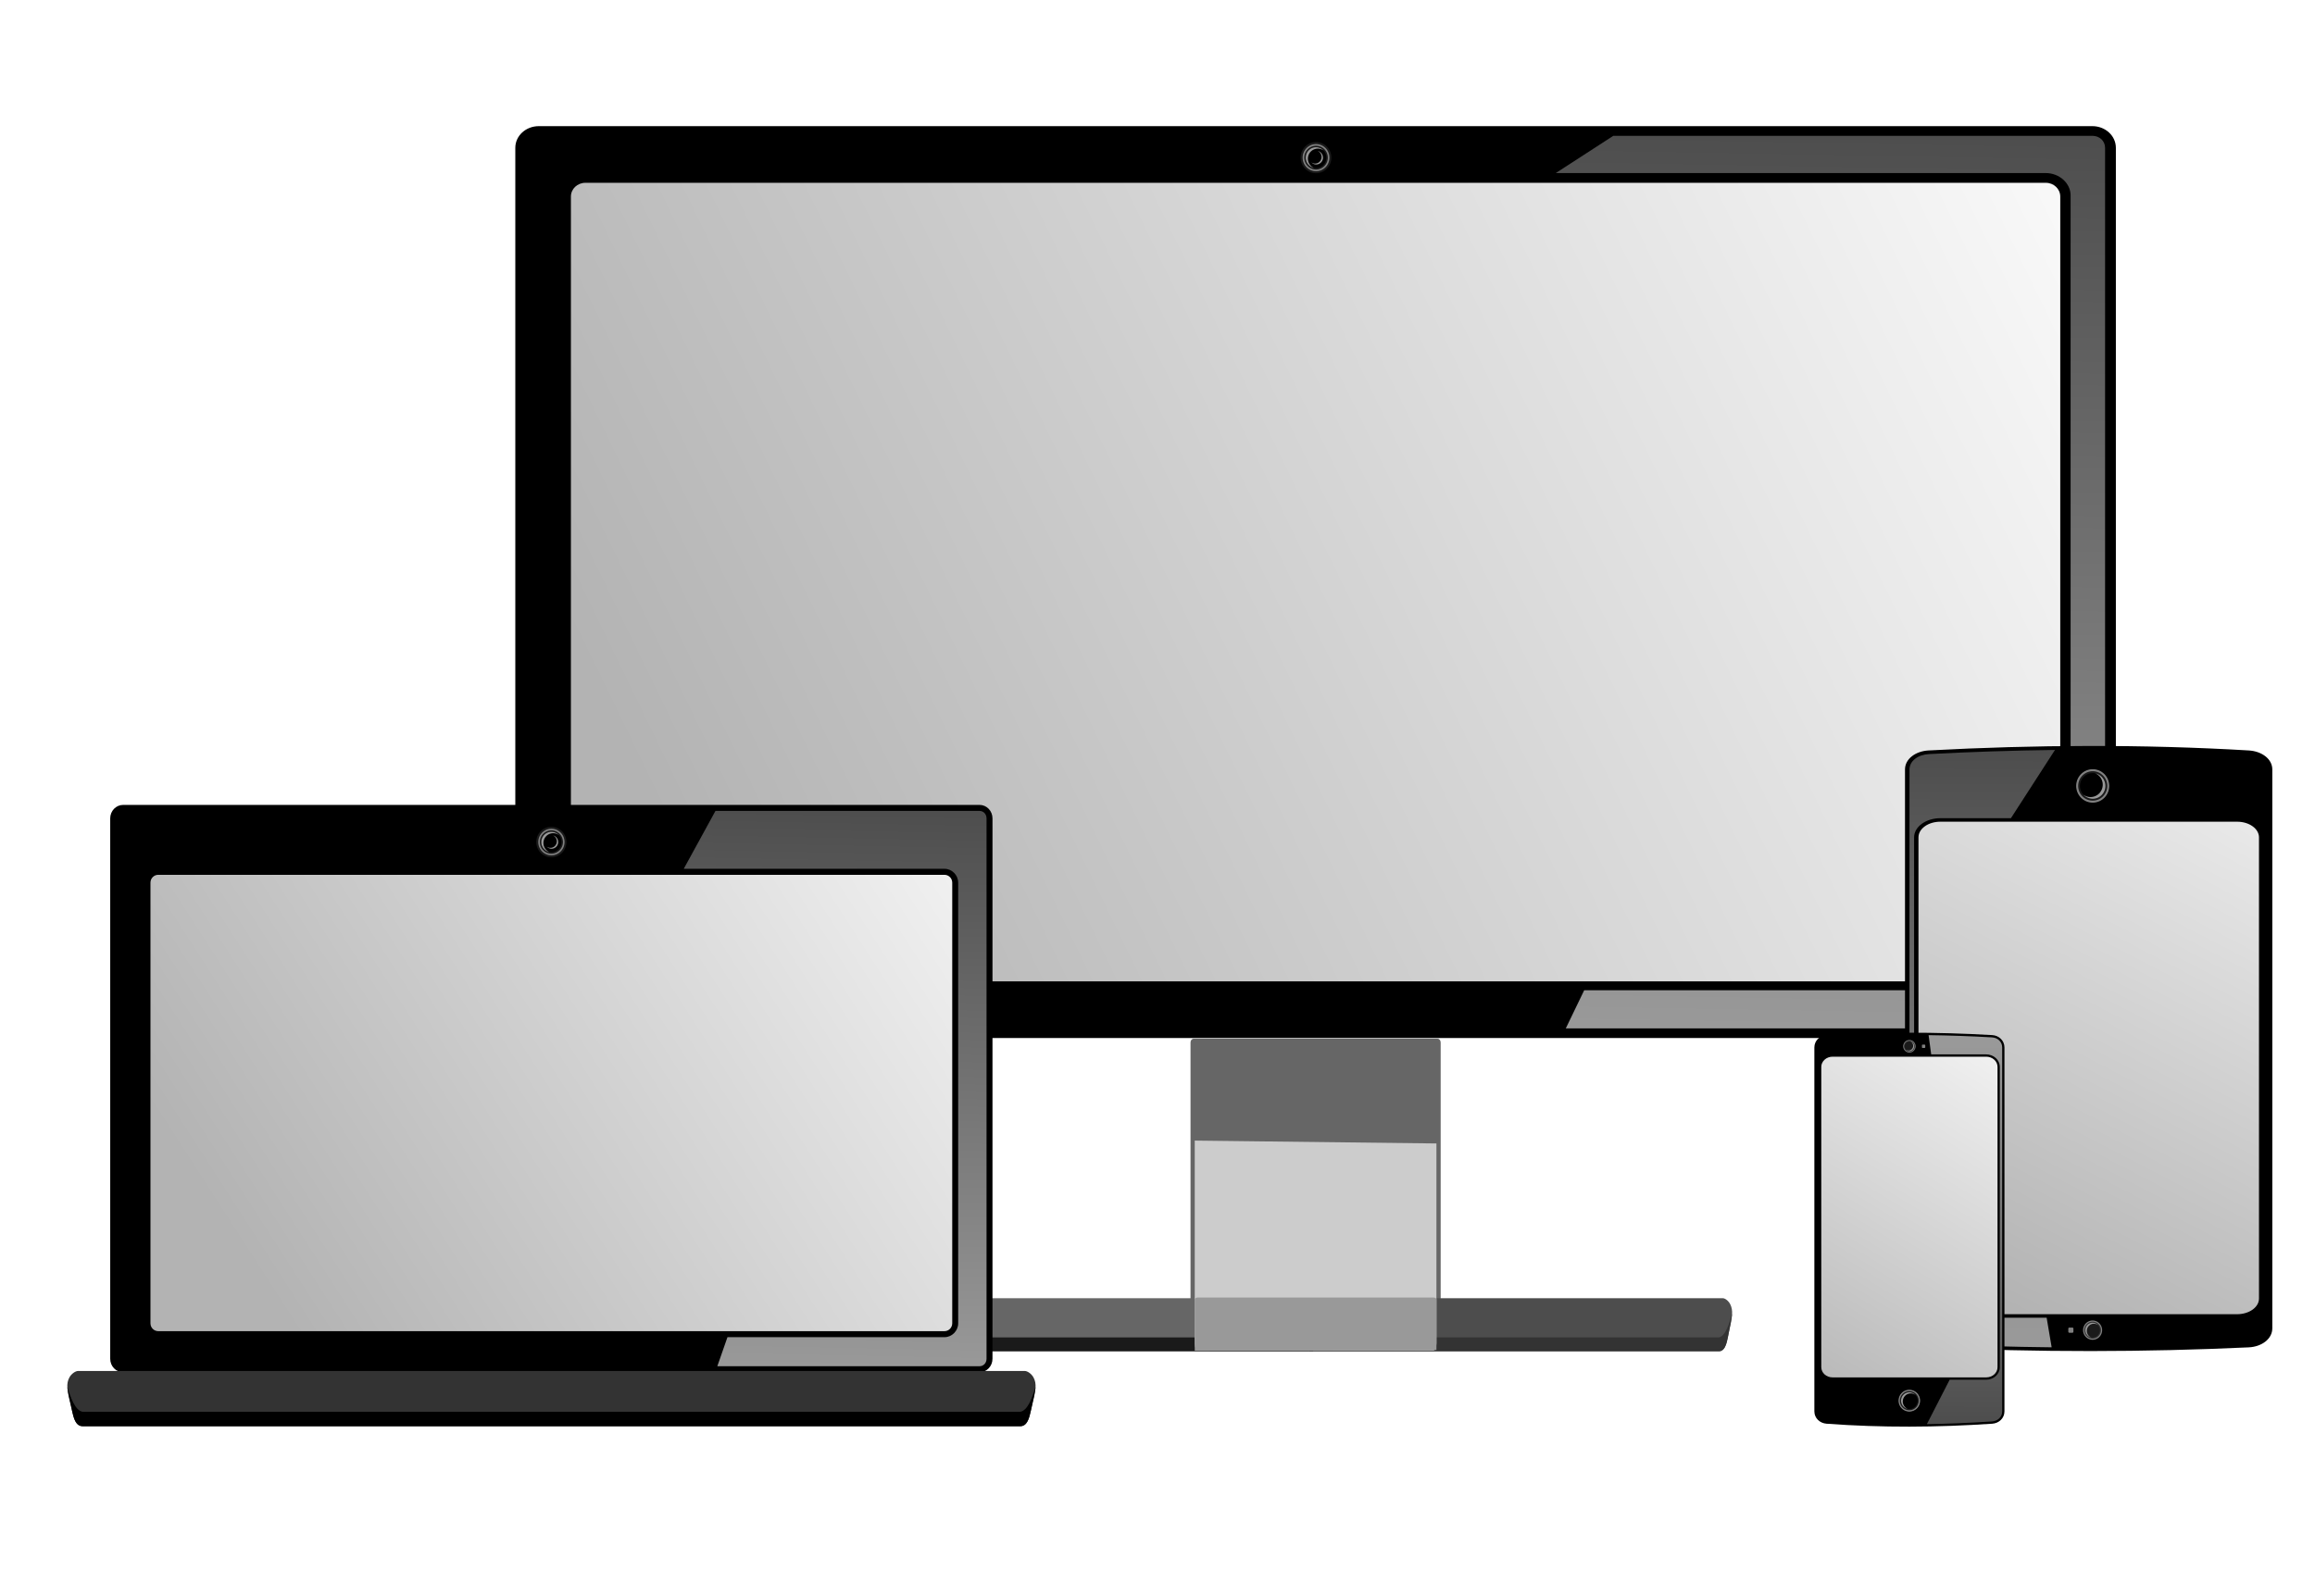<?xml version="1.0" encoding="UTF-8" standalone="no"?>
<!-- Created with Inkscape (http://www.inkscape.org/) -->

<svg
   xmlns:dc="http://purl.org/dc/elements/1.1/"
   xmlns:cc="http://creativecommons.org/ns#"
   xmlns:rdf="http://www.w3.org/1999/02/22-rdf-syntax-ns#"
   xmlns:svg="http://www.w3.org/2000/svg"
   xmlns="http://www.w3.org/2000/svg"
   xmlns:xlink="http://www.w3.org/1999/xlink"
   xmlns:sodipodi="http://sodipodi.sourceforge.net/DTD/sodipodi-0.dtd"
   xmlns:inkscape="http://www.inkscape.org/namespaces/inkscape"
   width="308.268"
   height="212.598"
   viewBox="0 0 308.268 212.598"
   id="svg2"
   version="1.1"
   inkscape:version="0.48.5 r10040"
   sodipodi:docname="celular-soft.svg"
   inkscape:export-filename="C:\Users\Gustavo Ferreira\Dropbox\Artes graficas\GM2R Studios\MOCKUP\MOCKUP-DISPOSITIVOS.png"
   inkscape:export-xdpi="350.04999"
   inkscape:export-ydpi="350.04999">
  <defs
     id="defs4">
    <linearGradient
       inkscape:collect="always"
       id="linearGradient4705">
      <stop
         style="stop-color:#b3b3b3;stop-opacity:1"
         offset="0"
         id="stop4707" />
      <stop
         style="stop-color:#f9f9f9;stop-opacity:1"
         offset="1"
         id="stop4709" />
    </linearGradient>
    <linearGradient
       inkscape:collect="always"
       id="linearGradient4434">
      <stop
         style="stop-color:#999;stop-opacity:1"
         offset="0"
         id="stop4436" />
      <stop
         style="stop-color:#4d4d4d;stop-opacity:1"
         offset="1"
         id="stop4438" />
    </linearGradient>
    <linearGradient
       inkscape:collect="always"
       id="linearGradient4185">
      <stop
         style="stop-color:#999;stop-opacity:1"
         offset="0"
         id="stop4187" />
      <stop
         style="stop-color:#4d4d4d;stop-opacity:1"
         offset="1"
         id="stop4189" />
    </linearGradient>
    <linearGradient
       inkscape:collect="always"
       xlink:href="#linearGradient4185"
       id="linearGradient4193"
       x1="389.896"
       y1="99.514"
       x2="387.803"
       y2="650.895"
       gradientUnits="userSpaceOnUse" />
    <linearGradient
       inkscape:collect="always"
       xlink:href="#linearGradient4185"
       id="linearGradient4275"
       gradientUnits="userSpaceOnUse"
       x1="389.896"
       y1="99.514"
       x2="387.803"
       y2="650.895"
       gradientTransform="matrix(1.536,0,0,1.536,-545.865,-337.102)" />
    <linearGradient
       inkscape:collect="always"
       xlink:href="#linearGradient4434"
       id="linearGradient4442"
       x1="2016.713"
       y1="635.934"
       x2="2041.772"
       y2="-647.615"
       gradientUnits="userSpaceOnUse" />
    <linearGradient
       inkscape:collect="always"
       xlink:href="#linearGradient4434"
       id="linearGradient4527"
       gradientUnits="userSpaceOnUse"
       x1="2016.713"
       y1="635.934"
       x2="2041.772"
       y2="-647.615"
       gradientTransform="matrix(0.37,0,0,0.328,486.082,70.295)" />
    <linearGradient
       inkscape:collect="always"
       xlink:href="#linearGradient4705"
       id="linearGradient4691"
       x1="131.957"
       y1="627.459"
       x2="481.262"
       y2="44.516"
       gradientUnits="userSpaceOnUse" />
    <linearGradient
       inkscape:collect="always"
       xlink:href="#linearGradient4705"
       id="linearGradient4693"
       x1="138.729"
       y1="-69.322"
       x2="-388.438"
       y2="746.217"
       gradientUnits="userSpaceOnUse" />
    <linearGradient
       inkscape:collect="always"
       xlink:href="#linearGradient4705"
       id="linearGradient4695"
       x1="689.422"
       y1="202.537"
       x2="1343.151"
       y2="-118.613"
       gradientUnits="userSpaceOnUse" />
    <linearGradient
       inkscape:collect="always"
       xlink:href="#linearGradient4705"
       id="linearGradient4697"
       x1="643.636"
       y1="371.816"
       x2="2414.316"
       y2="-782.39"
       gradientUnits="userSpaceOnUse" />
  </defs>
  <sodipodi:namedview
     id="base"
     pagecolor="#ffffff"
     bordercolor="#666666"
     borderopacity="1.0"
     inkscape:pageopacity="0.0"
     inkscape:pageshadow="2"
     inkscape:zoom="3.019723"
     inkscape:cx="179.53347"
     inkscape:cy="117.68864"
     inkscape:document-units="px"
     inkscape:current-layer="layer1"
     showgrid="false"
     inkscape:snap-bbox="true"
     inkscape:bbox-paths="true"
     inkscape:bbox-nodes="true"
     inkscape:snap-bbox-edge-midpoints="true"
     inkscape:snap-bbox-midpoints="true"
     inkscape:object-paths="true"
     inkscape:snap-intersection-paths="true"
     inkscape:object-nodes="true"
     inkscape:snap-smooth-nodes="true"
     inkscape:snap-midpoints="true"
     inkscape:snap-object-midpoints="true"
     inkscape:snap-center="true"
     inkscape:snap-text-baseline="true"
     inkscape:snap-page="true"
     inkscape:snap-global="false"
     showguides="true"
     inkscape:guide-bbox="true"
     fit-margin-left="3"
     fit-margin-top="3"
     fit-margin-right="3"
     fit-margin-bottom="3"
     inkscape:window-width="1580"
     inkscape:window-height="868"
     inkscape:window-x="0"
     inkscape:window-y="27"
     inkscape:window-maximized="0"
     units="mm" />
  <g
     inkscape:label="Camada 1"
     inkscape:groupmode="layer"
     id="layer1"
     transform="translate(38.744,-842.791)">
    <g
       id="g5464"
       transform="matrix(0.247,0,0,0.25,35.294,856.661)">
      <g
         transform="matrix(1.143,0,0,1.143,-720.977,173.911)"
         id="g4661">
        <g
           id="g4637"
           transform="translate(-38.649,6)">
          <path
             inkscape:connector-curvature="0"
             id="rect4544"
             d="m 970.174,277.477 115.043,0 c 0.815,0 1.47,0.792 1.47,1.775 l 0,124.282 c 0,0.983 -0.656,1.775 -1.47,1.775 l -115.043,0 c -0.814,0 -1.47,-0.792 -1.47,-1.775 l 0,-124.282 c 0,-0.983 0.656,-1.775 1.47,-1.775 z"
             style="fill:#666666;fill-opacity:1;stroke:none" />
          <g
             transform="matrix(0.162,0,0,0.115,1552.509,251.152)"
             id="g4576">
            <path
               inkscape:connector-curvature="0"
               style="fill:#4d4d4d;fill-opacity:1;stroke:none"
               d="m -3257.932,1495.793 140.309,0 1052.301,0 c 21.401,0 24.186,-47.241 29.178,-77.787 10.423,-63.777 12.583,-87.512 4.004,-112.209 -4.91,-14.133 -15.254,-25.014 -21.645,-25.014 l -1063.838,0 -138.846,0 -1.463,215.01 z"
               id="path4574" />
            <path
               inkscape:connector-curvature="0"
               style="fill:#666666;fill-opacity:1;stroke:none"
               d="m -3256.57,1280.783 -108.514,0 -1063.838,0 c -6.391,0 -16.737,10.881 -21.646,25.014 -8.579,24.697 -6.419,48.432 4.004,112.209 4.992,30.546 7.777,77.787 29.178,77.787 l 1052.303,0 107.051,0 1.463,-215.01 z"
               id="path4572" />
            <path
               inkscape:connector-curvature="0"
               style="fill:#333333;fill-opacity:1;stroke:none"
               d="m -3245.01,1495.793 127.387,0 1052.301,0 c 16.752,0 22.08,-28.906 26.006,-56.133 4.894,-33.805 10.603,-72.307 12.435,-96.25 -7.615,37.376 -19.021,91.376 -38.334,96.25 l -1052.408,0 -127.004,0 -0.383,56.133 z"
               id="path4569" />
            <path
               inkscape:connector-curvature="0"
               style="fill:#1a1a1a;fill-opacity:1;stroke:none"
               d="m -3244.727,1439.66 -120.357,0 -1052.408,0 c -19.313,-4.874 -30.718,-58.874 -38.334,-96.25 1.833,23.943 7.541,62.445 12.436,96.25 3.926,27.227 9.252,56.133 26.004,56.133 l 1052.303,0 119.975,0 0.383,-56.133 z"
               id="path4567" />
          </g>
          <path
             inkscape:connector-curvature="0"
             id="path4547"
             d="m 972.117,283.166 c -0.787,0 -1.42,0.865 -1.42,1.939 l 0,80.899 113.998,0.775 0,-81.674 c 0,-1.074 -0.633,-1.939 -1.42,-1.939 l -111.157,0 z"
             style="fill:#666666;fill-opacity:1;stroke:none" />
          <path
             inkscape:connector-curvature="0"
             id="path4558"
             d="m 1084.694,326.309 -113.998,-1.336 0,94.483 c 0,1.851 0.633,3.34 1.42,3.34 l 111.157,0 c 0.787,0 1.42,-1.49 1.42,-3.34 l 0,-93.147 z"
             style="fill:#cccccc;fill-opacity:1;stroke:none" />
          <path
             inkscape:connector-curvature="0"
             style="fill:#999999;fill-opacity:1;stroke:none"
             d="m 1084.694,422.594 -113.998,0.339 0,-23.963 c 0,-0.469 0.633,-0.847 1.42,-0.847 l 111.157,0 c 0.787,0 1.42,0.378 1.42,0.847 l 0,23.624 z"
             id="path4560" />
        </g>
        <g
           id="g4648">
          <path
             style="fill:#000000;fill-opacity:1;stroke:none"
             d="m 622.676,-141.895 732.74,0 c 6.146,0 11.094,4.505 11.094,10.101 l 0,404.859 c 0,5.596 -4.948,10.101 -11.094,10.101 l -732.74,0 c -6.146,0 -11.094,-4.505 -11.094,-10.101 l 0,-404.859 c 0,-5.596 4.948,-10.101 11.094,-10.101 z"
             id="path4499"
             inkscape:connector-curvature="0" />
          <path
             style="fill:url(#linearGradient4695);fill-opacity:1;stroke:none"
             d="m 644.624,-115.484 688.843,0 c 3.776,0 6.816,2.864 6.816,6.421 l 0,359.397 c 0,3.557 -3.04,6.421 -6.816,6.421 l -688.843,0 c -3.776,0 -6.816,-2.864 -6.816,-6.421 l 0,-359.397 c 0,-3.557 3.04,-6.421 6.816,-6.421 z"
             id="path4501"
             inkscape:connector-curvature="0" />
          <g
             id="g4503"
             transform="matrix(0.208,0,0,0.208,448.733,-291.14)">
            <path
               inkscape:connector-curvature="0"
               id="path4505"
               d="m 2633.467,788.111 a 34.889,34.889 0 0 1 -34.889,34.889 34.889,34.889 0 0 1 -34.889,-34.889 34.889,34.889 0 0 1 34.889,-34.889 34.889,34.889 0 0 1 34.889,34.889 z"
               style="fill:#1a1a1a;fill-opacity:1;stroke:none" />
            <g
               transform="matrix(-3.325,0,0,-3.325,3618.176,1123.59)"
               id="g4507">
              <path
                 inkscape:connector-curvature="0"
                 id="path4509"
                 d="m 315.739,100.884 a 9.13,9.13 0 0 1 -9.13,9.13 9.13,9.13 0 0 1 -9.13,-9.13 9.13,9.13 0 0 1 9.13,-9.13 9.13,9.13 0 0 1 9.13,9.13 z"
                 style="fill:#808080;fill-opacity:1;stroke:none" />
              <path
                 inkscape:connector-curvature="0"
                 style="fill:#1a1a1a;fill-opacity:1;stroke:none"
                 d="m 314.653,100.884 a 8.043,8.043 0 0 1 -8.043,8.043 8.043,8.043 0 0 1 -8.043,-8.043 8.043,8.043 0 0 1 8.043,-8.043 8.043,8.043 0 0 1 8.043,8.043 z"
                 id="path4511" />
              <path
                 id="path4513"
                 d="m 313.635,100.884 a 7.026,7.026 0 0 1 -7.026,7.026 7.026,7.026 0 0 1 -7.026,-7.026 7.026,7.026 0 0 1 7.026,-7.026 7.026,7.026 0 0 1 7.026,7.026 z"
                 style="fill:#000000;fill-opacity:1;stroke:none"
                 inkscape:connector-curvature="0" />
              <path
                 inkscape:connector-curvature="0"
                 id="path4515"
                 d="m 308.1,94.023 a 6.751,6.751 0 0 1 4.055,6.187 6.751,6.751 0 0 1 -6.75,6.752 6.751,6.751 0 0 1 -3.873,-1.225 7.026,7.026 0 0 0 5.078,2.172 7.026,7.026 0 0 0 7.025,-7.025 A 7.026,7.026 0 0 0 308.1,94.023 z"
                 style="fill:#999999;fill-opacity:1;stroke:none" />
              <path
                 style="fill:#999999;fill-opacity:1;stroke:none"
                 d="m 305.518,105.422 a 4.447,4.447 0 0 1 -2.671,-4.076 4.447,4.447 0 0 1 4.447,-4.448 4.447,4.447 0 0 1 2.551,0.807 4.628,4.628 0 0 0 -3.345,-1.431 4.628,4.628 0 0 0 -4.628,4.628 4.628,4.628 0 0 0 3.646,4.52 z"
                 id="path4517"
                 inkscape:connector-curvature="0" />
            </g>
          </g>
          <path
             sodipodi:nodetypes="ccssssccssssc"
             inkscape:connector-curvature="0"
             style="fill:url(#linearGradient4527);fill-opacity:1;stroke:none"
             d="m 1129.472,-137.385 -27.134,17.358 231.074,0 c 6.42,0 11.746,4.72 11.746,10.407 l 0,360.109 c 0,5.688 -5.327,10.474 -11.746,10.407 l -217.676,0 -8.668,17.76 248.349,0 c 3.339,0 6.004,-2.351 6.004,-5.592 l 0,-404.859 c 0,-3.241 -2.666,-5.592 -6.004,-5.592 z"
             id="path4519" />
        </g>
      </g>
      <g
         transform="matrix(0.233,0,0,0.233,-336.382,524.252)"
         id="g4478">
        <g
           id="g4444"
           transform="translate(72.867,0)">
          <path
             inkscape:connector-curvature="0"
             id="rect4418"
             d="m 369.366,-647.615 1981.404,0 c 16.62,0 30,13.75 30,30.829 l 0,1235.654 c 0,17.079 -13.38,30.829 -30,30.829 l -1981.404,0 c -16.62,0 -30,-13.75 -30,-30.829 l 0,-1235.654 c 0,-17.079 13.38,-30.829 30,-30.829 z"
             style="fill:#000000;fill-opacity:1;stroke:none" />
          <path
             inkscape:connector-curvature="0"
             id="rect4391"
             d="m 450.501,-487.756 1819.134,0 c 9.972,0 18,8.028 18,18 l 0,1007.513 c 0,9.972 -8.028,18 -18,18 l -1819.134,0 c -9.972,0 -18,-8.028 -18,-18 l 0,-1007.513 c 0,-9.972 8.028,-18 18,-18 z"
             style="fill:url(#linearGradient4697);fill-opacity:1;stroke:none" />
          <g
             transform="translate(-1238.51,-1350.837)"
             id="g4408">
            <path
               style="fill:#1a1a1a;fill-opacity:1;stroke:none"
               d="m 2633.467,788.111 a 34.889,34.889 0 0 1 -34.889,34.889 34.889,34.889 0 0 1 -34.889,-34.889 34.889,34.889 0 0 1 34.889,-34.889 34.889,34.889 0 0 1 34.889,34.889 z"
               id="path4349"
               inkscape:connector-curvature="0" />
            <g
               id="g4361"
               transform="matrix(-3.325,0,0,-3.325,3618.176,1123.59)">
              <path
                 style="fill:#808080;fill-opacity:1;stroke:none"
                 d="m 315.739,100.884 a 9.13,9.13 0 0 1 -9.13,9.13 9.13,9.13 0 0 1 -9.13,-9.13 9.13,9.13 0 0 1 9.13,-9.13 9.13,9.13 0 0 1 9.13,9.13 z"
                 id="path4363"
                 inkscape:connector-curvature="0" />
              <path
                 id="path4365"
                 d="m 314.653,100.884 a 8.043,8.043 0 0 1 -8.043,8.043 8.043,8.043 0 0 1 -8.043,-8.043 8.043,8.043 0 0 1 8.043,-8.043 8.043,8.043 0 0 1 8.043,8.043 z"
                 style="fill:#1a1a1a;fill-opacity:1;stroke:none"
                 inkscape:connector-curvature="0" />
              <path
                 inkscape:connector-curvature="0"
                 style="fill:#000000;fill-opacity:1;stroke:none"
                 d="m 313.635,100.884 a 7.026,7.026 0 0 1 -7.026,7.026 7.026,7.026 0 0 1 -7.026,-7.026 7.026,7.026 0 0 1 7.026,-7.026 7.026,7.026 0 0 1 7.026,7.026 z"
                 id="path4367" />
              <path
                 style="fill:#999999;fill-opacity:1;stroke:none"
                 d="m 308.1,94.023 a 6.751,6.751 0 0 1 4.055,6.187 6.751,6.751 0 0 1 -6.75,6.752 6.751,6.751 0 0 1 -3.873,-1.225 7.026,7.026 0 0 0 5.078,2.172 7.026,7.026 0 0 0 7.025,-7.025 A 7.026,7.026 0 0 0 308.1,94.023 z"
                 id="path4369"
                 inkscape:connector-curvature="0" />
              <path
                 inkscape:connector-curvature="0"
                 id="path4416"
                 d="m 305.518,105.422 a 4.447,4.447 0 0 1 -2.671,-4.076 4.447,4.447 0 0 1 4.447,-4.448 4.447,4.447 0 0 1 2.551,0.807 4.628,4.628 0 0 0 -3.345,-1.431 4.628,4.628 0 0 0 -4.628,4.628 4.628,4.628 0 0 0 3.646,4.52 z"
                 style="fill:#999999;fill-opacity:1;stroke:none" />
            </g>
          </g>
          <path
             id="path4428"
             d="m 1739.793,-633.852 -73.373,132.332 603.215,0 c 17.359,0 31.764,14.404 31.764,31.764 l 0,1007.512 c 0,17.359 -14.404,31.764 -31.764,31.764 l -502.088,0 -23.439,66.414 606.662,0 c 9.028,0 16.236,-7.176 16.236,-17.066 l 0,-1235.652 c 0,-9.891 -7.208,-17.066 -16.236,-17.066 l -610.976,0 z"
             style="fill:url(#linearGradient4442);fill-opacity:1;stroke:none"
             inkscape:connector-curvature="0" />
        </g>
        <g
           id="g4474"
           transform="matrix(1.064,0,0,1,-48.797,-62.897)">
          <path
             inkscape:connector-curvature="0"
             id="rect4457"
             d="m 363.365,709.697 c -5.54,0 -14.508,6.392 -18.764,14.693 -7.437,14.507 -5.564,28.449 3.471,65.912 4.327,17.943 6.742,45.693 25.293,45.693 l 912.199,0 214.516,0 912.199,0 c 18.551,0 20.966,-27.75 25.293,-45.693 9.035,-37.464 10.908,-51.405 3.471,-65.912 -4.256,-8.302 -13.224,-14.693 -18.764,-14.693 l -922.199,0 -214.516,0 -922.199,0 z"
             style="fill:#333333;fill-opacity:1;stroke:none" />
          <path
             inkscape:connector-curvature="0"
             id="path4463"
             d="m 340.043,746.484 c 1.589,14.065 6.537,36.682 10.779,56.539 3.403,15.993 8.022,32.973 22.543,32.973 l 912.199,0 214.516,0 912.199,0 c 14.521,0 19.14,-16.98 22.543,-32.973 4.243,-19.857 9.19,-42.474 10.779,-56.539 -6.602,21.955 -16.489,53.676 -33.23,56.539 l -912.291,0 -214.516,0 -912.291,0 c -16.741,-2.863 -26.629,-34.584 -33.23,-56.539 z"
             style="fill:#000000;fill-opacity:1;stroke:none" />
        </g>
      </g>
      <g
         transform="matrix(-0.366,0,0,-0.366,819.201,586.543)"
         id="g4313">
        <g
           id="g4307"
           transform="matrix(1.258,0,0,1,74.917,0)">
          <g
             transform="matrix(1.536,0,0,1.536,-545.865,-337.102)"
             id="g4243">
            <path
               sodipodi:nodetypes="sssssssss"
               inkscape:connector-curvature="0"
               id="path4245"
               d="m 184.61,84.582 c 79.05,-4.566 160.27,-4.793 244,0 9.956,0.57 18,8.028 18,18 l 0,529.714 c 0,9.972 -8.05,17.34 -18,18 -81.333,5.395 -162.667,5.926 -244,0 -9.946,-0.725 -18,-8.028 -18,-18 l 0,-529.714 c 0,-9.972 8.045,-17.425 18,-18 z"
               style="fill:#000000;fill-opacity:1;stroke:none" />
          </g>
          <path
             id="path4247"
             d="m -248.721,-158.932 347.442,0 c 14.2,0 25.631,10.174 25.631,22.812 l 0,671.316 c 0,12.638 -11.431,22.812 -25.631,22.812 l -347.442,0 c -14.2,0 -25.631,-10.174 -25.631,-22.812 l 0,-671.316 c 0,-12.638 11.431,-22.812 25.631,-22.812 z"
             style="fill:url(#linearGradient4693);fill-opacity:1;stroke:none"
             inkscape:connector-curvature="0" />
          <path
             style="fill:url(#linearGradient4275);fill-opacity:1;stroke:none"
             d="m -31.595,-207.103 5.87,43.048 124.447,0 c 16.646,0 30.753,12.207 30.753,27.934 l 0,671.317 c 0,15.727 -14.107,27.934 -30.753,27.934 l -82.629,0 -51.59,99.357 c 49.168,-0.79 98.339,-2.767 147.516,-6.029 12.95,-0.859 22.859,-9.975 22.859,-22.532 l 0,-813.491 c 0,-12.559 -9.913,-21.79 -22.814,-22.529 -48.437,-2.773 -96.288,-4.373 -143.658,-5.009 z"
             id="path4253"
             inkscape:connector-curvature="0" />
        </g>
        <g
           id="g4293"
           transform="translate(49.767,0)">
          <path
             inkscape:connector-curvature="0"
             style="fill:#808080;fill-opacity:1;stroke:none"
             d="m -45.21,-185.933 4.64,0 c 0.798,0 1.44,0.642 1.44,1.44 l 0,4.64 c 0,0.798 -0.642,1.44 -1.44,1.44 l -4.64,0 c -0.798,0 -1.44,-0.642 -1.44,-1.44 l 0,-4.64 c 0,-0.798 0.642,-1.44 1.44,-1.44 z"
             id="path4249" />
          <path
             style="fill:#808080;fill-opacity:1;stroke:none"
             d="m -51.624,610.115 a 23.376,23.376 0 0 1 -23.376,23.376 23.376,23.376 0 0 1 -23.376,-23.376 23.376,23.376 0 0 1 23.376,-23.376 23.376,23.376 0 0 1 23.376,23.376 z"
             id="path4251"
             inkscape:connector-curvature="0" />
          <g
             transform="matrix(1.536,0,0,1.536,-545.865,-337.102)"
             id="g4255">
            <path
               inkscape:connector-curvature="0"
               id="path4257"
               d="m 315.739,100.884 a 9.13,9.13 0 0 1 -9.13,9.13 9.13,9.13 0 0 1 -9.13,-9.13 9.13,9.13 0 0 1 9.13,-9.13 9.13,9.13 0 0 1 9.13,9.13 z"
               style="fill:#808080;fill-opacity:1;stroke:none" />
            <path
               inkscape:connector-curvature="0"
               style="fill:#333333;fill-opacity:1;stroke:none"
               d="m 314.653,100.884 a 8.043,8.043 0 0 1 -8.043,8.043 8.043,8.043 0 0 1 -8.043,-8.043 8.043,8.043 0 0 1 8.043,-8.043 8.043,8.043 0 0 1 8.043,8.043 z"
               id="path4259" />
            <path
               id="path4261"
               d="m 313.635,100.884 a 7.026,7.026 0 0 1 -7.026,7.026 7.026,7.026 0 0 1 -7.026,-7.026 7.026,7.026 0 0 1 7.026,-7.026 7.026,7.026 0 0 1 7.026,7.026 z"
               style="fill:#1a1a1a;fill-opacity:1;stroke:none"
               inkscape:connector-curvature="0" />
            <path
               inkscape:connector-curvature="0"
               id="path4263"
               d="m 308.1,94.023 a 6.751,6.751 0 0 1 4.055,6.187 6.751,6.751 0 0 1 -6.75,6.752 6.751,6.751 0 0 1 -3.873,-1.225 7.026,7.026 0 0 0 5.078,2.172 7.026,7.026 0 0 0 7.025,-7.025 A 7.026,7.026 0 0 0 308.1,94.023 z"
               style="fill:#999999;fill-opacity:1;stroke:none" />
          </g>
          <g
             id="g4265"
             transform="matrix(-2.664,0,0,-2.664,741.737,878.847)">
            <path
               style="fill:#808080;fill-opacity:1;stroke:none"
               d="m 315.739,100.884 a 9.13,9.13 0 0 1 -9.13,9.13 9.13,9.13 0 0 1 -9.13,-9.13 9.13,9.13 0 0 1 9.13,-9.13 9.13,9.13 0 0 1 9.13,9.13 z"
               id="path4267"
               inkscape:connector-curvature="0" />
            <path
               id="path4269"
               d="m 314.653,100.884 a 8.043,8.043 0 0 1 -8.043,8.043 8.043,8.043 0 0 1 -8.043,-8.043 8.043,8.043 0 0 1 8.043,-8.043 8.043,8.043 0 0 1 8.043,8.043 z"
               style="fill:#1a1a1a;fill-opacity:1;stroke:none"
               inkscape:connector-curvature="0" />
            <path
               inkscape:connector-curvature="0"
               style="fill:#000000;fill-opacity:1;stroke:none"
               d="m 313.635,100.884 a 7.026,7.026 0 0 1 -7.026,7.026 7.026,7.026 0 0 1 -7.026,-7.026 7.026,7.026 0 0 1 7.026,-7.026 7.026,7.026 0 0 1 7.026,7.026 z"
               id="path4271" />
            <path
               style="fill:#999999;fill-opacity:1;stroke:none"
               d="m 308.1,94.023 a 6.751,6.751 0 0 1 4.055,6.187 6.751,6.751 0 0 1 -6.75,6.752 6.751,6.751 0 0 1 -3.873,-1.225 7.026,7.026 0 0 0 5.078,2.172 7.026,7.026 0 0 0 7.025,-7.025 A 7.026,7.026 0 0 0 308.1,94.023 z"
               id="path4273"
               inkscape:connector-curvature="0" />
          </g>
        </g>
      </g>
      <g
         transform="matrix(0.366,0,0,0.366,617.421,465.048)"
         id="g4223">
        <g
           id="g4220">
          <path
             sodipodi:nodetypes="sssssssss"
             inkscape:connector-curvature="0"
             id="rect4136"
             d="m 184.61,84.582 c 79.05,-4.566 160.27,-4.793 244,0 9.956,0.57 18,8.028 18,18 l 0,529.714 c 0,9.972 -8.05,17.34 -18,18 -81.333,5.395 -162.667,5.926 -244,0 -9.946,-0.725 -18,-8.028 -18,-18 l 0,-529.714 c 0,-9.972 8.045,-17.425 18,-18 z"
             style="fill:#000000;fill-opacity:1;stroke:none" />
        </g>
        <path
           id="path4139"
           d="m 193.489,116.017 226.241,0 c 9.246,0 16.69,6.625 16.69,14.854 l 0,437.136 c 0,8.229 -7.444,14.854 -16.69,14.854 l -226.241,0 c -9.246,0 -16.69,-6.625 -16.69,-14.854 l 0,-437.136 c 0,-8.229 7.444,-14.854 16.69,-14.854 z"
           style="fill:url(#linearGradient4691);fill-opacity:1;stroke:none"
           inkscape:connector-curvature="0" />
        <path
           inkscape:connector-curvature="0"
           style="fill:#808080;fill-opacity:1;stroke:none"
           d="m 326.007,98.435 3.021,0 c 0.52,0 0.938,0.418 0.938,0.938 l 0,3.021 c 0,0.52 -0.418,0.938 -0.938,0.938 l -3.021,0 c -0.52,0 -0.938,-0.418 -0.938,-0.938 l 0,-3.021 c 0,-0.52 0.418,-0.938 0.938,-0.938 z"
           id="rect4141" />
        <path
           style="fill:#808080;fill-opacity:1;stroke:none"
           d="m 321.831,616.792 a 15.221,15.221 0 0 1 -15.221,15.221 15.221,15.221 0 0 1 -15.221,-15.221 15.221,15.221 0 0 1 15.221,-15.221 15.221,15.221 0 0 1 15.221,15.221 z"
           id="circle4147"
           inkscape:connector-curvature="0" />
        <path
           style="fill:url(#linearGradient4193);fill-opacity:1;stroke:none"
           d="m 334.873,84.65 3.822,28.031 81.035,0 c 10.839,0 20.025,7.949 20.025,18.189 l 0,437.137 c 0,10.241 -9.186,18.189 -20.025,18.189 l -53.805,0 -33.594,64.697 c 32.016,-0.515 64.035,-1.802 96.057,-3.926 8.433,-0.559 14.885,-6.495 14.885,-14.672 l 0,-529.715 c 0,-8.178 -6.455,-14.189 -14.855,-14.67 -31.541,-1.805 -62.699,-2.847 -93.545,-3.262 z"
           id="path4181"
           inkscape:connector-curvature="0" />
        <g
           id="g4204">
          <path
             inkscape:connector-curvature="0"
             id="path4145"
             d="m 315.739,100.884 a 9.13,9.13 0 0 1 -9.13,9.13 9.13,9.13 0 0 1 -9.13,-9.13 9.13,9.13 0 0 1 9.13,-9.13 9.13,9.13 0 0 1 9.13,9.13 z"
             style="fill:#808080;fill-opacity:1;stroke:none" />
          <path
             inkscape:connector-curvature="0"
             style="fill:#333333;fill-opacity:1;stroke:none"
             d="m 314.653,100.884 a 8.043,8.043 0 0 1 -8.043,8.043 8.043,8.043 0 0 1 -8.043,-8.043 8.043,8.043 0 0 1 8.043,-8.043 8.043,8.043 0 0 1 8.043,8.043 z"
             id="path4195" />
          <path
             id="path4197"
             d="m 313.635,100.884 a 7.026,7.026 0 0 1 -7.026,7.026 7.026,7.026 0 0 1 -7.026,-7.026 7.026,7.026 0 0 1 7.026,-7.026 7.026,7.026 0 0 1 7.026,7.026 z"
             style="fill:#1a1a1a;fill-opacity:1;stroke:none"
             inkscape:connector-curvature="0" />
          <path
             inkscape:connector-curvature="0"
             id="path4199"
             d="m 308.1,94.023 a 6.751,6.751 0 0 1 4.055,6.187 6.751,6.751 0 0 1 -6.75,6.752 6.751,6.751 0 0 1 -3.873,-1.225 7.026,7.026 0 0 0 5.078,2.172 7.026,7.026 0 0 0 7.025,-7.025 A 7.026,7.026 0 0 0 308.1,94.023 z"
             style="fill:#999999;fill-opacity:1;stroke:none" />
        </g>
        <g
           id="g4210"
           transform="matrix(-1.735,0,0,-1.735,838.439,791.78)">
          <path
             style="fill:#808080;fill-opacity:1;stroke:none"
             d="m 315.739,100.884 a 9.13,9.13 0 0 1 -9.13,9.13 9.13,9.13 0 0 1 -9.13,-9.13 9.13,9.13 0 0 1 9.13,-9.13 9.13,9.13 0 0 1 9.13,9.13 z"
             id="path4212"
             inkscape:connector-curvature="0" />
          <path
             id="path4214"
             d="m 314.653,100.884 a 8.043,8.043 0 0 1 -8.043,8.043 8.043,8.043 0 0 1 -8.043,-8.043 8.043,8.043 0 0 1 8.043,-8.043 8.043,8.043 0 0 1 8.043,8.043 z"
             style="fill:#1a1a1a;fill-opacity:1;stroke:none"
             inkscape:connector-curvature="0" />
          <path
             inkscape:connector-curvature="0"
             style="fill:#000000;fill-opacity:1;stroke:none"
             d="m 313.635,100.884 a 7.026,7.026 0 0 1 -7.026,7.026 7.026,7.026 0 0 1 -7.026,-7.026 7.026,7.026 0 0 1 7.026,-7.026 7.026,7.026 0 0 1 7.026,7.026 z"
             id="path4216" />
          <path
             style="fill:#999999;fill-opacity:1;stroke:none"
             d="m 308.1,94.023 a 6.751,6.751 0 0 1 4.055,6.187 6.751,6.751 0 0 1 -6.75,6.752 6.751,6.751 0 0 1 -3.873,-1.225 7.026,7.026 0 0 0 5.078,2.172 7.026,7.026 0 0 0 7.025,-7.025 A 7.026,7.026 0 0 0 308.1,94.023 z"
             id="path4218"
             inkscape:connector-curvature="0" />
        </g>
      </g>
      <g
         id="g4351"
         transform="matrix(0.31,0,0,0.31,594.283,670.163)" />
      <g
         transform="matrix(0.31,0,0,0.31,594.283,670.163)"
         id="g4863" />
    </g>
  </g>
</svg>
